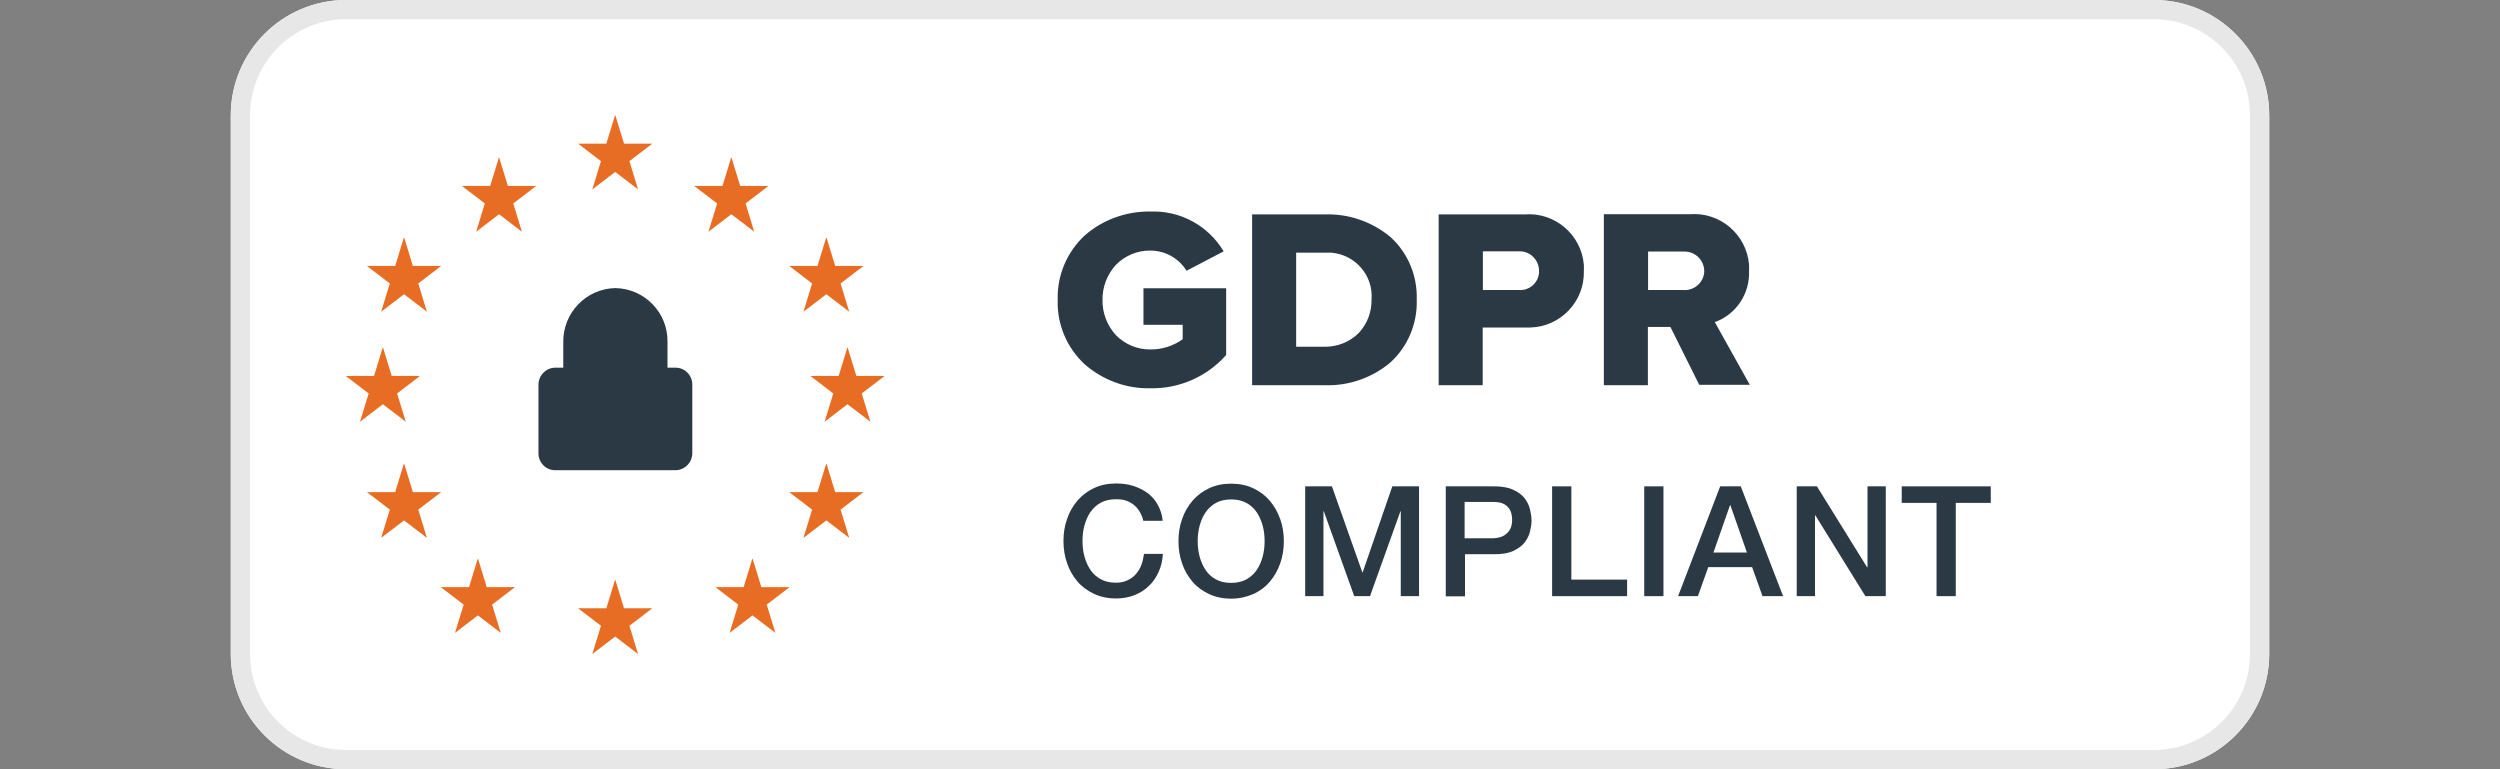 <svg width="130" height="40" viewBox="0 0 130 40" fill="none" xmlns="http://www.w3.org/2000/svg">
<rect x="0" y="0" width="130" height="40" fill="#808080" stroke="none"/>
<path d="M112 0H18C14.686 0 12 2.686 12 6V34C12 37.314 14.686 40 18 40H112C115.314 40 118 37.314 118 34V6C118 2.686 115.314 0 112 0Z" fill="white"/>
<path d="M112 40H18C14.69 40 12 37.31 12 34V6C12 2.69 14.69 0 18 0H112C115.31 0 118 2.69 118 6V34C118 37.31 115.31 40 112 40ZM18 1C15.24 1 13 3.24 13 6V34C13 36.76 15.24 39 18 39H112C114.76 39 117 36.76 117 34V6C117 3.24 114.76 1 112 1H18Z" fill="#E7E7E7"/>
<path d="M32 6L32.45 7.47H33.92L32.73 8.38L33.18 9.85L31.99 8.94L30.8 9.85L31.25 8.38L30.06 7.47H31.53L31.98 6H32Z" fill="#E86D24"/>
<path d="M32 30.16L32.45 31.63H33.92L32.73 32.54L33.18 34.01L31.99 33.1L30.8 34.01L31.25 32.54L30.06 31.63H31.53L31.98 30.16H32Z" fill="#E86D24"/>
<path d="M38.04 8.2L38.49 9.67H39.96L38.77 10.58L39.22 12.05L38.03 11.14L36.84 12.05L37.29 10.58L36.1 9.67H37.57L38.02 8.2H38.04Z" fill="#E86D24"/>
<path d="M42.98 12.36L43.43 13.83H44.9L43.71 14.74L44.16 16.21L42.97 15.3L41.78 16.21L42.23 14.74L41.04 13.83H42.51L42.96 12.36H42.98Z" fill="#E86D24"/>
<path d="M42.98 24.12L43.43 25.59H44.9L43.71 26.5L44.16 27.97L42.97 27.06L41.78 27.97L42.23 26.5L41.04 25.59H42.51L42.96 24.12H42.98Z" fill="#E86D24"/>
<path d="M21.02 12.36L21.47 13.83H22.94L21.75 14.74L22.2 16.21L21.01 15.3L19.82 16.21L20.27 14.74L19.08 13.83H20.55L21 12.36H21.02Z" fill="#E86D24"/>
<path d="M44.08 18.08L44.53 19.55H46L44.81 20.46L45.26 21.93L44.07 21.02L42.88 21.93L43.33 20.46L42.14 19.55H43.61L44.06 18.08H44.08Z" fill="#E86D24"/>
<path d="M19.92 18.08L20.37 19.55H21.84L20.65 20.46L21.1 21.93L19.91 21.02L18.72 21.93L19.17 20.46L17.98 19.55H19.45L19.9 18.08H19.92Z" fill="#E86D24"/>
<path d="M21.02 24.12L21.47 25.59H22.94L21.75 26.5L22.2 27.97L21.01 27.06L19.82 27.97L20.27 26.5L19.08 25.59H20.55L21 24.12H21.02Z" fill="#E86D24"/>
<path d="M39.14 29.06L39.59 30.53H41.06L39.87 31.44L40.32 32.91L39.13 32L37.94 32.91L38.39 31.44L37.2 30.53H38.67L39.12 29.06H39.14Z" fill="#E86D24"/>
<path d="M25.96 8.2L26.41 9.67H27.88L26.69 10.58L27.14 12.05L25.95 11.14L24.76 12.05L25.21 10.58L24.02 9.67H25.49L25.94 8.2H25.96Z" fill="#E86D24"/>
<path d="M24.86 29.06L25.31 30.53H26.78L25.59 31.44L26.04 32.91L24.85 32L23.66 32.91L24.11 31.44L22.92 30.53H24.39L24.84 29.06H24.86Z" fill="#E86D24"/>
<path d="M28.86 24.45C28.38 24.45 27.99 24.04 28 23.56V20.01C28 19.53 28.38 19.13 28.86 19.12H29.29V17.79C29.27 16.27 30.48 15.01 32 14.98C33.52 15.01 34.74 16.26 34.71 17.79V19.12H35.14C35.62 19.12 36.01 19.53 36 20.01V23.56C36 24.04 35.62 24.44 35.14 24.45H28.85H28.86Z" fill="#2B3945"/>
<path d="M59.82 20.19C58.57 20.22 57.36 19.77 56.41 18.95C55.48 18.09 54.96 16.87 55 15.6C54.96 14.33 55.48 13.1 56.41 12.24C57.35 11.42 58.57 10.98 59.82 11C61.37 10.94 62.83 11.73 63.63 13.07L61.7 14.08C61.3 13.43 60.59 13.03 59.82 13.03C59.15 13.02 58.5 13.29 58.03 13.77C57.57 14.27 57.32 14.92 57.33 15.6C57.32 16.28 57.57 16.93 58.03 17.43C58.5 17.91 59.15 18.18 59.82 18.17C60.42 18.18 61.01 17.99 61.5 17.64V16.89H59.46V14.99H63.76V18.46C62.76 19.59 61.32 20.22 59.82 20.19ZM85.7 20.03H83.4V11.14H87.86C89.44 11.01 90.82 12.19 90.95 13.76C90.95 13.87 90.96 13.98 90.95 14.09C91 15.27 90.28 16.35 89.17 16.75L90.99 20.01H88.36L86.86 17H85.69V20.01L85.7 20.03ZM85.7 13.08V15.08H87.52C88.08 15.13 88.58 14.71 88.62 14.15C88.62 14.13 88.62 14.11 88.62 14.08C88.61 13.52 88.14 13.07 87.58 13.08C87.56 13.08 87.54 13.08 87.51 13.08H85.69H85.7ZM77.11 20.03H74.81V11.15H79.27C80.85 11.02 82.23 12.2 82.36 13.77C82.36 13.88 82.37 13.99 82.36 14.1C82.4 15.67 81.16 16.98 79.59 17.03C79.48 17.03 79.37 17.03 79.26 17.03H77.1V20.04L77.11 20.03ZM77.11 13.08V15.08H78.97C79.51 15.13 79.99 14.72 80.03 14.18C80.03 14.15 80.03 14.12 80.03 14.09C80.03 13.54 79.6 13.08 79.05 13.07C79.02 13.07 78.99 13.07 78.97 13.07H77.11V13.08ZM68.86 20.03H65.11V11.15H68.85C70.11 11.1 71.34 11.52 72.31 12.33C73.22 13.16 73.71 14.35 73.67 15.58C73.71 16.81 73.22 18 72.31 18.84C71.35 19.65 70.12 20.08 68.86 20.03ZM67.4 13.14V18.03H68.84C69.52 18.05 70.19 17.79 70.67 17.3C71.1 16.83 71.33 16.22 71.32 15.58C71.42 14.33 70.48 13.24 69.23 13.14C69.11 13.14 68.98 13.14 68.86 13.14H67.4Z" fill="#2B3945"/>
<path d="M59.46 27.1C59.42 26.93 59.36 26.78 59.28 26.64C59.2 26.5 59.11 26.38 58.99 26.28C58.87 26.18 58.74 26.1 58.58 26.04C58.42 25.98 58.24 25.96 58.03 25.96C57.73 25.96 57.46 26.02 57.24 26.14C57.02 26.26 56.84 26.43 56.7 26.63C56.56 26.84 56.46 27.07 56.39 27.33C56.32 27.59 56.29 27.86 56.29 28.13C56.29 28.4 56.32 28.67 56.39 28.93C56.46 29.19 56.56 29.42 56.7 29.63C56.84 29.84 57.02 30 57.24 30.12C57.46 30.24 57.72 30.3 58.03 30.3C58.25 30.3 58.45 30.26 58.62 30.18C58.79 30.1 58.94 30 59.06 29.86C59.18 29.72 59.28 29.57 59.35 29.38C59.42 29.19 59.46 29 59.49 28.8H60.47C60.45 29.14 60.38 29.45 60.25 29.74C60.12 30.02 59.96 30.27 59.74 30.47C59.53 30.68 59.28 30.83 58.99 30.95C58.7 31.06 58.38 31.12 58.04 31.12C57.61 31.12 57.23 31.04 56.89 30.88C56.55 30.72 56.26 30.51 56.03 30.24C55.8 29.97 55.61 29.65 55.49 29.29C55.36 28.93 55.3 28.54 55.3 28.13C55.3 27.72 55.36 27.34 55.49 26.98C55.61 26.62 55.8 26.3 56.03 26.03C56.26 25.76 56.55 25.54 56.89 25.38C57.23 25.22 57.61 25.14 58.04 25.14C58.36 25.14 58.66 25.18 58.94 25.27C59.22 25.36 59.47 25.49 59.69 25.65C59.91 25.82 60.08 26.02 60.21 26.26C60.34 26.5 60.43 26.77 60.46 27.08H59.46V27.1Z" fill="#2B3945"/>
<path d="M64.02 25.15C64.45 25.15 64.83 25.23 65.17 25.39C65.51 25.55 65.8 25.77 66.03 26.04C66.26 26.31 66.44 26.63 66.57 26.99C66.7 27.35 66.76 27.74 66.76 28.14C66.76 28.54 66.7 28.94 66.57 29.3C66.44 29.66 66.26 29.98 66.03 30.25C65.8 30.52 65.51 30.74 65.17 30.89C64.83 31.04 64.45 31.13 64.02 31.13C63.59 31.13 63.21 31.05 62.87 30.89C62.53 30.73 62.24 30.52 62.01 30.25C61.78 29.98 61.59 29.66 61.47 29.3C61.34 28.94 61.28 28.55 61.28 28.14C61.28 27.73 61.34 27.35 61.47 26.99C61.59 26.63 61.78 26.31 62.01 26.04C62.24 25.77 62.53 25.55 62.87 25.39C63.21 25.23 63.59 25.15 64.02 25.15ZM64.02 25.97C63.72 25.97 63.45 26.03 63.23 26.15C63.01 26.27 62.83 26.44 62.69 26.64C62.55 26.85 62.45 27.08 62.38 27.34C62.31 27.6 62.28 27.87 62.28 28.14C62.28 28.41 62.31 28.68 62.38 28.94C62.45 29.2 62.55 29.43 62.69 29.64C62.83 29.85 63.01 30.01 63.23 30.13C63.45 30.25 63.71 30.31 64.02 30.31C64.33 30.31 64.59 30.25 64.81 30.13C65.03 30.01 65.21 29.84 65.35 29.64C65.49 29.43 65.59 29.2 65.66 28.94C65.73 28.68 65.76 28.41 65.76 28.14C65.76 27.87 65.73 27.6 65.66 27.34C65.59 27.08 65.49 26.85 65.35 26.64C65.21 26.43 65.03 26.27 64.81 26.15C64.59 26.03 64.33 25.97 64.02 25.97Z" fill="#2B3945"/>
<path d="M67.85 25.29H69.26L70.84 29.76H70.86L72.4 25.29H73.79V31H72.84V26.59H72.82L71.24 31H70.42L68.84 26.59H68.82V31H67.87V25.29H67.85Z" fill="#2B3945"/>
<path d="M75.18 25.29H77.7C78.11 25.29 78.44 25.35 78.69 25.47C78.95 25.59 79.14 25.73 79.28 25.91C79.42 26.09 79.51 26.28 79.56 26.49C79.61 26.7 79.64 26.89 79.64 27.07C79.64 27.25 79.61 27.44 79.56 27.64C79.51 27.85 79.41 28.04 79.28 28.21C79.15 28.38 78.94 28.53 78.69 28.65C78.43 28.77 78.1 28.82 77.7 28.82H76.18V31.01H75.18V25.3V25.29ZM76.18 27.99H77.64C77.75 27.99 77.87 27.97 77.98 27.94C78.1 27.91 78.21 27.86 78.3 27.78C78.4 27.71 78.48 27.61 78.54 27.49C78.6 27.37 78.63 27.22 78.63 27.04C78.63 26.86 78.6 26.7 78.55 26.58C78.5 26.46 78.42 26.36 78.33 26.29C78.24 26.22 78.14 26.17 78.02 26.14C77.9 26.11 77.78 26.1 77.64 26.1H76.16V27.99H76.18Z" fill="#2B3945"/>
<path d="M80.71 25.29H81.71V30.14H84.61V31H80.71V25.29Z" fill="#2B3945"/>
<path d="M85.5 25.29H86.5V31H85.5V25.29Z" fill="#2B3945"/>
<path d="M89.46 25.29H90.52L92.72 31H91.65L91.11 29.49H88.83L88.29 31H87.26L89.45 25.29H89.46ZM89.1 28.73H90.84L89.98 26.27H89.96L89.1 28.73Z" fill="#2B3945"/>
<path d="M93.42 25.29H94.48L97.09 29.5H97.11V25.29H98.06V31H97L94.4 26.8H94.38V31H93.43V25.29H93.42Z" fill="#2B3945"/>
<path d="M98.9 25.29H103.52V26.15H101.7V31H100.7V26.15H98.89V25.29H98.9Z" fill="#2B3945"/>
</svg>

